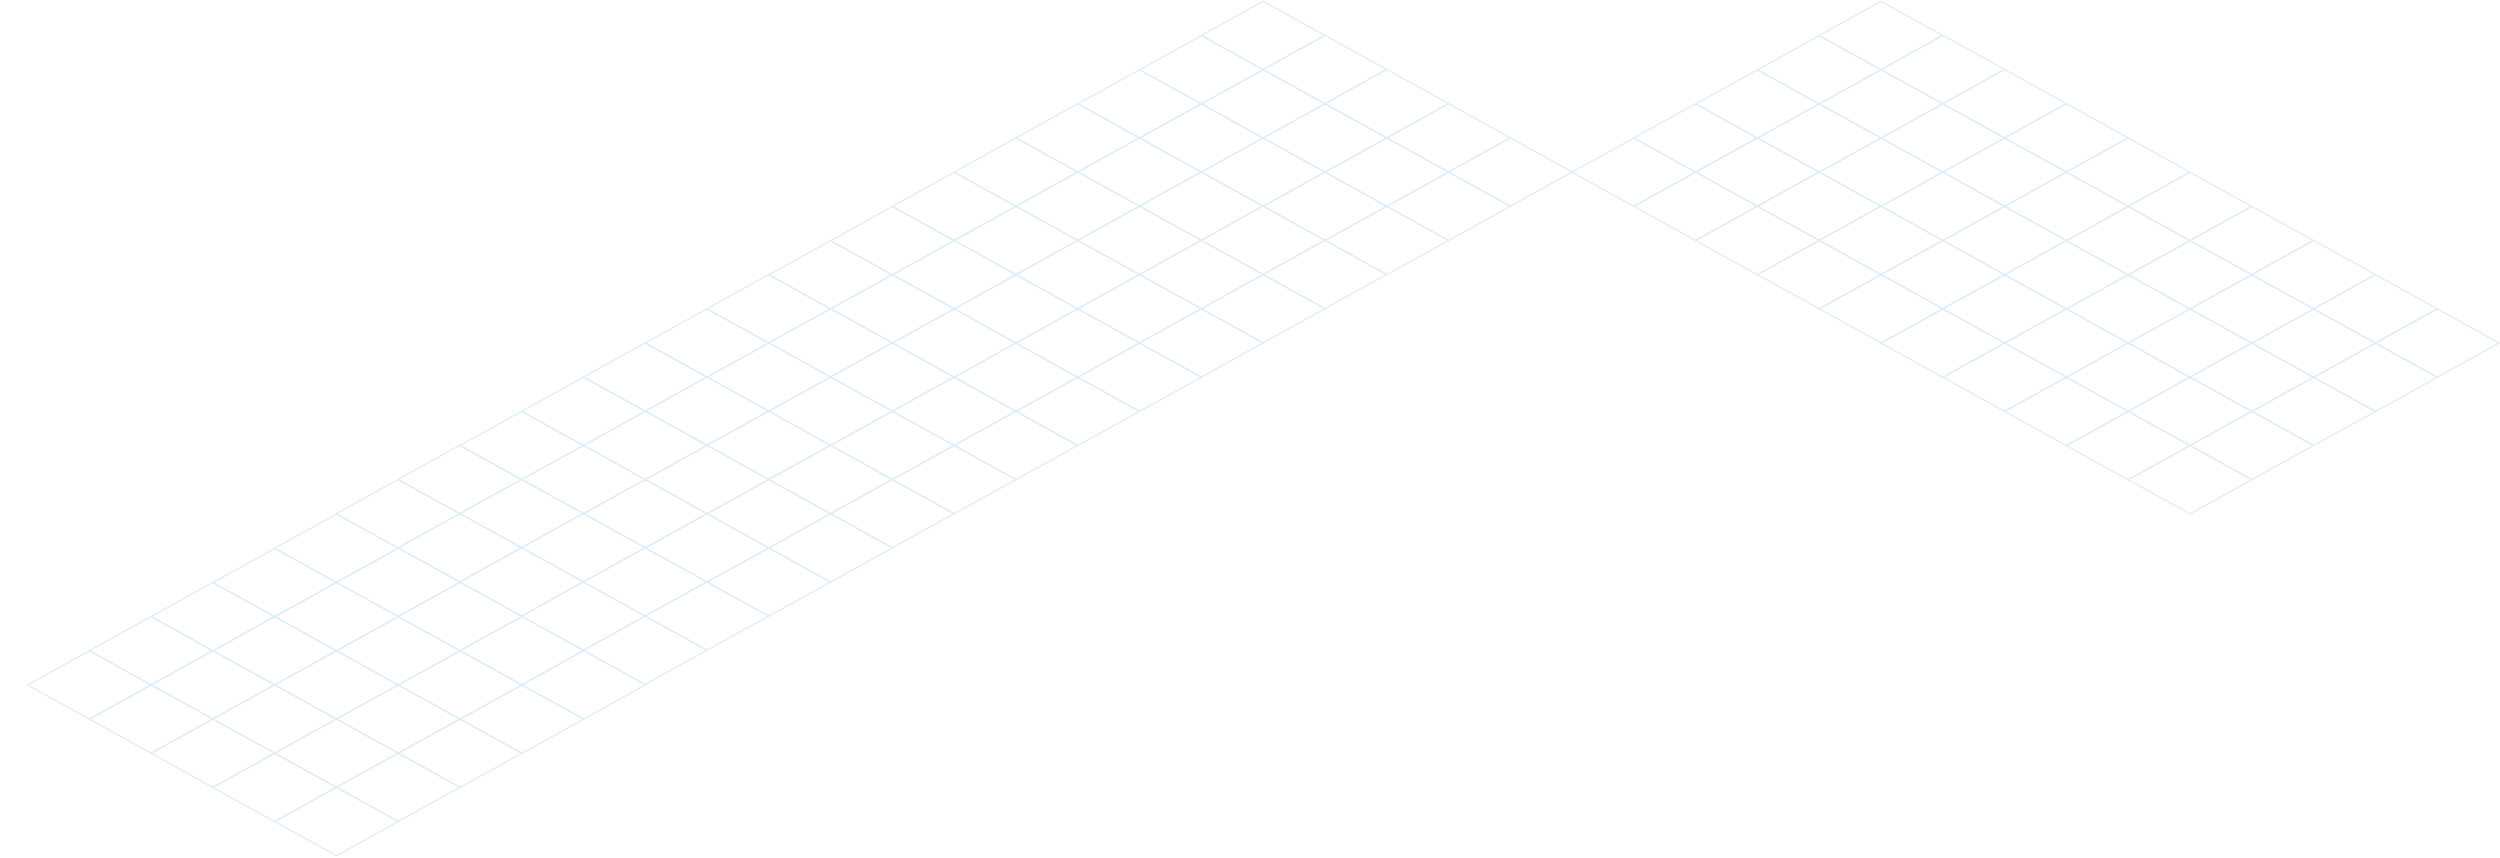 <svg xmlns="http://www.w3.org/2000/svg" width="2000" height="686" viewBox="0 0 2000 686">
    <defs>
        <style>
            .cls-1{fill:#5393ff;opacity:.8}.cls-2{opacity:.3;clip-path:url(#clip-path)}.cls-3{fill:none;stroke:#90c1ea;stroke-miterlimit:10}
        </style>
        <clipPath id="clip-path">
            <path id="Sutunam_19_CareerIllustrations_Plan_de_travail_1" d="M0 0h2000v686H0z" class="cls-1" data-name="Sutunam_19_CareerIllustrations_Plan de travail 1" transform="translate(-84 739)"/>
        </clipPath>
    </defs>
    <g id="Groupe_de_masques_6" class="cls-2" data-name="Groupe de masques 6" transform="translate(84 -739)">
        <g id="Groupe_4358" data-name="Groupe 4358" transform="translate(3794.838 -3733.058)">
            <g id="Groupe_4353" data-name="Groupe 4353" transform="translate(-2374.043 4609.858)">
                <path id="Tracé_2018" d="M-650.81 5146.679l-49.433-27.347 49.433-27.346 49.433 27.346z" class="cls-3" data-name="Tracé 2018" transform="translate(749.676 -4955.391)"/>
                <path id="Tracé_2019" d="M-538.9 5208.586l-49.433-27.347 49.433-27.346 49.432 27.346z" class="cls-3" data-name="Tracé 2019" transform="translate(687.2 -4989.952)"/>
                <path id="Tracé_2020" d="M-426.994 5270.5l-49.433-27.347 49.433-27.347 49.433 27.347z" class="cls-3" data-name="Tracé 2020" transform="translate(624.724 -5024.514)"/>
                <path id="Tracé_2021" d="M-762.719 5085.079l-49.433-27.346 49.433-27.347 49.433 27.347z" class="cls-3" data-name="Tracé 2021" transform="translate(812.151 -4921)"/>
                <path id="Tracé_2022" d="M-315.086 5332.4l-49.433-27.347 49.433-27.346 49.433 27.346z" class="cls-3" data-name="Tracé 2022" transform="translate(562.249 -5059.076)"/>
                <path id="Tracé_2023" d="M-538.9 5084.616l-49.433-27.347 49.433-27.346 49.432 27.346z" class="cls-3" data-name="Tracé 2023" transform="translate(687.2 -4920.743)"/>
                <path id="Tracé_2024" d="M-426.994 5146.523l-49.433-27.346 49.433-27.347 49.433 27.347z" class="cls-3" data-name="Tracé 2024" transform="translate(624.724 -4955.304)"/>
                <path id="Tracé_2025" d="M-315.086 5208.431l-49.433-27.346 49.433-27.346 49.433 27.346z" class="cls-3" data-name="Tracé 2025" transform="translate(562.249 -4989.866)"/>
                <path id="Tracé_2026" d="M-650.81 5023.017l-49.433-27.346 49.433-27.347 49.433 27.347z" class="cls-3" data-name="Tracé 2026" transform="translate(749.676 -4886.353)"/>
                <path id="Tracé_2027" d="M-203.177 5270.34l-49.433-27.346 49.433-27.347 49.433 27.347z" class="cls-3" data-name="Tracé 2027" transform="translate(499.773 -5024.428)"/>
                <path id="Tracé_2028" d="M-426.994 5023.017l-49.433-27.346 49.433-27.347 49.433 27.347z" class="cls-3" data-name="Tracé 2028" transform="translate(624.724 -4886.353)"/>
                <path id="Tracé_2029" d="M-315.086 5084.925l-49.433-27.346 49.433-27.347 49.433 27.347z" class="cls-3" data-name="Tracé 2029" transform="translate(562.249 -4920.916)"/>
                <path id="Tracé_2030" d="M-203.177 5146.833l-49.433-27.346 49.433-27.347 49.433 27.347z" class="cls-3" data-name="Tracé 2030" transform="translate(499.773 -4955.477)"/>
                <path id="Tracé_2031" d="M-538.9 4961.417l-49.433-27.347 49.433-27.347 49.432 27.347z" class="cls-3" data-name="Tracé 2031" transform="translate(687.2 -4851.963)"/>
                <path id="Tracé_2032" d="M-91.269 5208.741L-140.7 5181.4l49.433-27.347 49.433 27.347z" class="cls-3" data-name="Tracé 2032" transform="translate(437.297 -4990.038)"/>
                <path id="Tracé_2033" d="M-315.086 4961.263l-49.433-27.346 49.433-27.347 49.433 27.347z" class="cls-3" data-name="Tracé 2033" transform="translate(562.249 -4851.877)"/>
                <path id="Tracé_2034" d="M-203.177 5023.171l-49.433-27.345 49.433-27.348 49.433 27.348z" class="cls-3" data-name="Tracé 2034" transform="translate(499.773 -4886.439)"/>
                <path id="Tracé_2035" d="M-91.269 5085.079l-49.433-27.346 49.433-27.347 49.433 27.347z" class="cls-3" data-name="Tracé 2035" transform="translate(437.297 -4921)"/>
                <path id="Tracé_2036" d="M-426.994 4899.664l-49.433-27.346 49.433-27.346 49.433 27.346z" class="cls-3" data-name="Tracé 2036" transform="translate(624.724 -4817.488)"/>
                <path id="Tracé_2037" d="M20.639 5146.987l-49.433-27.346 49.433-27.347 49.433 27.347z" class="cls-3" data-name="Tracé 2037" transform="translate(374.822 -4955.562)"/>
                <path id="Tracé_2038" d="M-203.177 4899.046l-49.433-27.346 49.433-27.346 49.433 27.346z" class="cls-3" data-name="Tracé 2038" transform="translate(499.773 -4817.143)"/>
                <path id="Tracé_2039" d="M-91.269 4960.954l-49.433-27.346 49.433-27.347 49.433 27.347z" class="cls-3" data-name="Tracé 2039" transform="translate(437.297 -4851.705)"/>
                <path id="Tracé_2040" d="M20.639 5022.862l-49.433-27.347 49.433-27.346 49.433 27.346z" class="cls-3" data-name="Tracé 2040" transform="translate(374.822 -4886.267)"/>
                <path id="Tracé_2041" d="M-315.086 4837.446l-49.433-27.346 49.433-27.347 49.433 27.347z" class="cls-3" data-name="Tracé 2041" transform="translate(562.249 -4782.753)"/>
                <path id="Tracé_2042" d="M132.547 5084.771l-49.433-27.346 49.433-27.347 49.433 27.347z" class="cls-3" data-name="Tracé 2042" transform="translate(312.346 -4920.829)"/>
            </g>
            <g id="Groupe_4354" data-name="Groupe 4354" transform="translate(-3362.695 4609.79)">
                <path id="Tracé_2043" d="M-2888.976 5146.523l-49.432-27.346 49.432-27.347 49.433 27.347z" class="cls-3" data-name="Tracé 2043" transform="translate(2987.841 -4955.235)"/>
                <path id="Tracé_2044" d="M-2777.068 5208.431l-49.432-27.346 49.432-27.346 49.433 27.346z" class="cls-3" data-name="Tracé 2044" transform="translate(2925.365 -4989.797)"/>
                <path id="Tracé_2045" d="M-2665.159 5270.34l-49.432-27.346 49.432-27.347 49.433 27.347z" class="cls-3" data-name="Tracé 2045" transform="translate(2862.889 -5024.359)"/>
                <path id="Tracé_2046" d="M-3000.884 5084.925l-49.432-27.346 49.432-27.347 49.433 27.347z" class="cls-3" data-name="Tracé 2046" transform="translate(3050.316 -4920.847)"/>
                <path id="Tracé_2047" d="M-2553.251 5332.248l-49.432-27.346 49.432-27.346 49.433 27.346z" class="cls-3" data-name="Tracé 2047" transform="translate(2800.413 -5058.921)"/>
                <path id="Tracé_2048" d="M-2777.068 5084.46l-49.432-27.347 49.432-27.345 49.433 27.345z" class="cls-3" data-name="Tracé 2048" transform="translate(2925.365 -4920.588)"/>
                <path id="Tracé_2049" d="M-2665.159 5146.369l-49.432-27.346 49.432-27.346 49.433 27.346z" class="cls-3" data-name="Tracé 2049" transform="translate(2862.889 -4955.15)"/>
                <path id="Tracé_2050" d="M-2553.251 5208.277l-49.432-27.346 49.432-27.346 49.433 27.346z" class="cls-3" data-name="Tracé 2050" transform="translate(2800.413 -4989.712)"/>
                <path id="Tracé_2051" d="M-2888.976 5022.862l-49.432-27.347 49.432-27.346 49.433 27.346z" class="cls-3" data-name="Tracé 2051" transform="translate(2987.841 -4886.198)"/>
                <path id="Tracé_2052" d="M-2441.343 5270.185l-49.432-27.346 49.432-27.347 49.433 27.347z" class="cls-3" data-name="Tracé 2052" transform="translate(2737.938 -5024.272)"/>
                <path id="Tracé_2053" d="M-2665.159 5022.862l-49.432-27.347 49.432-27.346 49.433 27.346z" class="cls-3" data-name="Tracé 2053" transform="translate(2862.889 -4886.198)"/>
                <path id="Tracé_2054" d="M-2553.251 5084.771l-49.432-27.346 49.432-27.347 49.433 27.347z" class="cls-3" data-name="Tracé 2054" transform="translate(2800.413 -4920.761)"/>
                <path id="Tracé_2055" d="M-2441.343 5146.679l-49.432-27.347 49.432-27.346 49.433 27.346z" class="cls-3" data-name="Tracé 2055" transform="translate(2737.938 -4955.322)"/>
                <path id="Tracé_2056" d="M-2777.068 4961.263l-49.432-27.346 49.432-27.347 49.433 27.347z" class="cls-3" data-name="Tracé 2056" transform="translate(2925.365 -4851.809)"/>
                <path id="Tracé_2057" d="M-2329.434 5208.586l-49.433-27.347 49.433-27.346 49.434 27.347z" class="cls-3" data-name="Tracé 2057" transform="translate(2675.462 -4989.883)"/>
                <path id="Tracé_2058" d="M-2553.251 4961.108l-49.432-27.347 49.432-27.346 49.433 27.346z" class="cls-3" data-name="Tracé 2058" transform="translate(2800.413 -4851.723)"/>
                <path id="Tracé_2059" d="M-2441.343 5023.017l-49.432-27.346 49.432-27.347 49.433 27.347z" class="cls-3" data-name="Tracé 2059" transform="translate(2737.938 -4886.284)"/>
                <path id="Tracé_2060" d="M-2329.434 5084.925l-49.433-27.346 49.433-27.347 49.433 27.347z" class="cls-3" data-name="Tracé 2060" transform="translate(2675.462 -4920.847)"/>
                <path id="Tracé_2061" d="M-2665.159 4899.509l-49.432-27.347 49.432-27.346 49.433 27.346z" class="cls-3" data-name="Tracé 2061" transform="translate(2862.889 -4817.333)"/>
                <path id="Tracé_2062" d="M-2217.526 5146.833l-49.432-27.346 49.432-27.347 49.433 27.347z" class="cls-3" data-name="Tracé 2062" transform="translate(2612.987 -4955.408)"/>
                <path id="Tracé_2063" d="M-2441.343 4898.89l-49.432-27.346 49.432-27.346 49.433 27.346z" class="cls-3" data-name="Tracé 2063" transform="translate(2737.938 -4816.988)"/>
                <path id="Tracé_2064" d="M-2329.434 4960.8l-49.433-27.346 49.433-27.347 49.433 27.347z" class="cls-3" data-name="Tracé 2064" transform="translate(2675.462 -4851.55)"/>
                <path id="Tracé_2065" d="M-2217.526 5022.708l-49.432-27.347 49.432-27.346 49.433 27.346z" class="cls-3" data-name="Tracé 2065" transform="translate(2612.987 -4886.113)"/>
                <path id="Tracé_2066" d="M-2553.251 4837.292l-49.432-27.347 49.432-27.346 49.433 27.346z" class="cls-3" data-name="Tracé 2066" transform="translate(2800.413 -4782.599)"/>
                <path id="Tracé_2067" d="M-2105.618 5084.616l-49.433-27.347 49.433-27.346 49.433 27.346z" class="cls-3" data-name="Tracé 2067" transform="translate(2550.511 -4920.674)"/>
            </g>
            <g id="Groupe_4355" data-name="Groupe 4355" transform="translate(-3609.858 4746.316)">
                <path id="Tracé_2068" d="M-3448.517 5455.6l-49.432-27.346 49.432-27.347 49.433 27.347z" class="cls-3" data-name="Tracé 2068" transform="translate(3547.382 -5264.313)"/>
                <path id="Tracé_2069" d="M-3336.609 5517.509l-49.432-27.346 49.432-27.347 49.432 27.347z" class="cls-3" data-name="Tracé 2069" transform="translate(3484.906 -5298.874)"/>
                <path id="Tracé_2070" d="M-3224.7 5579.417l-49.432-27.346 49.432-27.347 49.433 27.347z" class="cls-3" data-name="Tracé 2070" transform="translate(3422.43 -5333.436)"/>
                <path id="Tracé_2071" d="M-3560.425 5394l-49.432-27.346 49.432-27.346 49.432 27.346z" class="cls-3" data-name="Tracé 2071" transform="translate(3609.858 -5229.924)"/>
                <path id="Tracé_2072" d="M-3112.792 5641.326l-49.432-27.346 49.432-27.347 49.433 27.347z" class="cls-3" data-name="Tracé 2072" transform="translate(3359.955 -5367.998)"/>
                <path id="Tracé_2073" d="M-3336.609 5393.539l-49.432-27.347 49.432-27.347 49.432 27.347z" class="cls-3" data-name="Tracé 2073" transform="translate(3484.906 -5229.665)"/>
                <path id="Tracé_2074" d="M-3224.7 5455.447l-49.432-27.347 49.432-27.346 49.433 27.346z" class="cls-3" data-name="Tracé 2074" transform="translate(3422.43 -5264.227)"/>
                <path id="Tracé_2075" d="M-3112.792 5517.354l-49.432-27.346 49.432-27.347 49.433 27.347z" class="cls-3" data-name="Tracé 2075" transform="translate(3359.955 -5298.789)"/>
                <path id="Tracé_2076" d="M-3448.517 5331.939l-49.432-27.346 49.432-27.347 49.433 27.347z" class="cls-3" data-name="Tracé 2076" transform="translate(3547.382 -5195.275)"/>
                <path id="Tracé_2077" d="M-3000.884 5579.263l-49.432-27.347 49.432-27.346 49.433 27.346z" class="cls-3" data-name="Tracé 2077" transform="translate(3297.479 -5333.351)"/>
                <path id="Tracé_2078" d="M-3224.7 5331.939l-49.432-27.346 49.432-27.347 49.433 27.347z" class="cls-3" data-name="Tracé 2078" transform="translate(3422.43 -5195.275)"/>
                <path id="Tracé_2079" d="M-3112.792 5393.847l-49.432-27.347 49.432-27.347 49.433 27.347z" class="cls-3" data-name="Tracé 2079" transform="translate(3359.955 -5229.837)"/>
                <path id="Tracé_2080" d="M-3000.884 5455.754l-49.432-27.346 49.432-27.346 49.433 27.346z" class="cls-3" data-name="Tracé 2080" transform="translate(3297.479 -5264.399)"/>
                <path id="Tracé_2081" d="M-3336.609 5270.34l-49.432-27.346 49.432-27.347 49.432 27.347z" class="cls-3" data-name="Tracé 2081" transform="translate(3484.906 -5160.887)"/>
                <path id="Tracé_2082" d="M-2888.976 5517.664l-49.432-27.347 49.432-27.346 49.433 27.346z" class="cls-3" data-name="Tracé 2082" transform="translate(3235.003 -5298.96)"/>
                <path id="Tracé_2083" d="M-3112.792 5270.185l-49.432-27.346 49.432-27.347 49.433 27.347z" class="cls-3" data-name="Tracé 2083" transform="translate(3359.955 -5160.799)"/>
                <path id="Tracé_2084" d="M-3000.884 5332.093l-49.432-27.346 49.432-27.347 49.433 27.347z" class="cls-3" data-name="Tracé 2084" transform="translate(3297.479 -5195.362)"/>
                <path id="Tracé_2085" d="M-2888.976 5394l-49.432-27.346 49.432-27.346 49.433 27.346z" class="cls-3" data-name="Tracé 2085" transform="translate(3235.003 -5229.924)"/>
                <path id="Tracé_2086" d="M-3224.7 5208.586l-49.432-27.347 49.432-27.346 49.433 27.346z" class="cls-3" data-name="Tracé 2086" transform="translate(3422.43 -5126.411)"/>
                <path id="Tracé_2087" d="M-2777.068 5455.91l-49.432-27.346 49.432-27.347 49.433 27.347z" class="cls-3" data-name="Tracé 2087" transform="translate(3172.528 -5264.485)"/>
                <path id="Tracé_2088" d="M-3000.884 5207.967l-49.432-27.346 49.432-27.348 49.433 27.348z" class="cls-3" data-name="Tracé 2088" transform="translate(3297.479 -5126.064)"/>
                <path id="Tracé_2089" d="M-2888.976 5269.875l-49.432-27.346 49.432-27.347 49.433 27.347z" class="cls-3" data-name="Tracé 2089" transform="translate(3235.003 -5160.626)"/>
                <path id="Tracé_2090" d="M-2777.068 5331.784l-49.432-27.346 49.432-27.347 49.433 27.347z" class="cls-3" data-name="Tracé 2090" transform="translate(3172.528 -5195.189)"/>
                <path id="Tracé_2091" d="M-3112.792 5146.369l-49.432-27.346 49.432-27.346 49.433 27.346z" class="cls-3" data-name="Tracé 2091" transform="translate(3359.955 -5091.676)"/>
                <path id="Tracé_2092" d="M-2665.159 5393.693l-49.432-27.346 49.432-27.347 49.433 27.347z" class="cls-3" data-name="Tracé 2092" transform="translate(3110.052 -5229.75)"/>
            </g>
            <g id="Groupe_4359" data-name="Groupe 4359" transform="translate(-3856.858 4883.316)">
                <path id="Tracé_2068-2" d="M-3448.517 5455.6l-49.432-27.346 49.432-27.347 49.433 27.347z" class="cls-3" data-name="Tracé 2068" transform="translate(3547.382 -5264.313)"/>
                <path id="Tracé_2069-2" d="M-3336.609 5517.509l-49.432-27.346 49.432-27.347 49.432 27.347z" class="cls-3" data-name="Tracé 2069" transform="translate(3484.906 -5298.874)"/>
                <path id="Tracé_2070-2" d="M-3224.7 5579.417l-49.432-27.346 49.432-27.347 49.433 27.347z" class="cls-3" data-name="Tracé 2070" transform="translate(3422.43 -5333.436)"/>
                <path id="Tracé_2071-2" d="M-3560.425 5394l-49.432-27.346 49.432-27.346 49.432 27.346z" class="cls-3" data-name="Tracé 2071" transform="translate(3609.858 -5229.924)"/>
                <path id="Tracé_2072-2" d="M-3112.792 5641.326l-49.432-27.346 49.432-27.347 49.433 27.347z" class="cls-3" data-name="Tracé 2072" transform="translate(3359.955 -5367.998)"/>
                <path id="Tracé_2073-2" d="M-3336.609 5393.539l-49.432-27.347 49.432-27.347 49.432 27.347z" class="cls-3" data-name="Tracé 2073" transform="translate(3484.906 -5229.665)"/>
                <path id="Tracé_2074-2" d="M-3224.7 5455.447l-49.432-27.347 49.432-27.346 49.433 27.346z" class="cls-3" data-name="Tracé 2074" transform="translate(3422.43 -5264.227)"/>
                <path id="Tracé_2075-2" d="M-3112.792 5517.354l-49.432-27.346 49.432-27.347 49.433 27.347z" class="cls-3" data-name="Tracé 2075" transform="translate(3359.955 -5298.789)"/>
                <path id="Tracé_2076-2" d="M-3448.517 5331.939l-49.432-27.346 49.432-27.347 49.433 27.347z" class="cls-3" data-name="Tracé 2076" transform="translate(3547.382 -5195.275)"/>
                <path id="Tracé_2077-2" d="M-3000.884 5579.263l-49.432-27.347 49.432-27.346 49.433 27.346z" class="cls-3" data-name="Tracé 2077" transform="translate(3297.479 -5333.351)"/>
                <path id="Tracé_2078-2" d="M-3224.7 5331.939l-49.432-27.346 49.432-27.347 49.433 27.347z" class="cls-3" data-name="Tracé 2078" transform="translate(3422.43 -5195.275)"/>
                <path id="Tracé_2079-2" d="M-3112.792 5393.847l-49.432-27.347 49.432-27.347 49.433 27.347z" class="cls-3" data-name="Tracé 2079" transform="translate(3359.955 -5229.837)"/>
                <path id="Tracé_2080-2" d="M-3000.884 5455.754l-49.432-27.346 49.432-27.346 49.433 27.346z" class="cls-3" data-name="Tracé 2080" transform="translate(3297.479 -5264.399)"/>
                <path id="Tracé_2081-2" d="M-3336.609 5270.34l-49.432-27.346 49.432-27.347 49.432 27.347z" class="cls-3" data-name="Tracé 2081" transform="translate(3484.906 -5160.887)"/>
                <path id="Tracé_2082-2" d="M-2888.976 5517.664l-49.432-27.347 49.432-27.346 49.433 27.346z" class="cls-3" data-name="Tracé 2082" transform="translate(3235.003 -5298.96)"/>
                <path id="Tracé_2083-2" d="M-3112.792 5270.185l-49.432-27.346 49.432-27.347 49.433 27.347z" class="cls-3" data-name="Tracé 2083" transform="translate(3359.955 -5160.799)"/>
                <path id="Tracé_2084-2" d="M-3000.884 5332.093l-49.432-27.346 49.432-27.347 49.433 27.347z" class="cls-3" data-name="Tracé 2084" transform="translate(3297.479 -5195.362)"/>
                <path id="Tracé_2085-2" d="M-2888.976 5394l-49.432-27.346 49.432-27.346 49.433 27.346z" class="cls-3" data-name="Tracé 2085" transform="translate(3235.003 -5229.924)"/>
                <path id="Tracé_2086-2" d="M-3224.7 5208.586l-49.432-27.347 49.432-27.346 49.433 27.346z" class="cls-3" data-name="Tracé 2086" transform="translate(3422.43 -5126.411)"/>
                <path id="Tracé_2087-2" d="M-2777.068 5455.91l-49.432-27.346 49.432-27.347 49.433 27.347z" class="cls-3" data-name="Tracé 2087" transform="translate(3172.528 -5264.485)"/>
                <path id="Tracé_2088-2" d="M-3000.884 5207.967l-49.432-27.346 49.432-27.348 49.433 27.348z" class="cls-3" data-name="Tracé 2088" transform="translate(3297.479 -5126.064)"/>
                <path id="Tracé_2089-2" d="M-2888.976 5269.875l-49.432-27.346 49.432-27.347 49.433 27.347z" class="cls-3" data-name="Tracé 2089" transform="translate(3235.003 -5160.626)"/>
                <path id="Tracé_2090-2" d="M-2777.068 5331.784l-49.432-27.346 49.432-27.347 49.433 27.347z" class="cls-3" data-name="Tracé 2090" transform="translate(3172.528 -5195.189)"/>
                <path id="Tracé_2091-2" d="M-3112.792 5146.369l-49.432-27.346 49.432-27.346 49.433 27.346z" class="cls-3" data-name="Tracé 2091" transform="translate(3359.955 -5091.676)"/>
                <path id="Tracé_2092-2" d="M-2665.159 5393.693l-49.432-27.346 49.432-27.347 49.433 27.347z" class="cls-3" data-name="Tracé 2092" transform="translate(3110.052 -5229.75)"/>
            </g>
            <g id="Groupe_4356" data-name="Groupe 4356" transform="translate(-3115.532 4473.058)">
                <path id="Tracé_2093" d="M-2329.434 4836.982l-49.433-27.346 49.433-27.347 49.433 27.347z" class="cls-3" data-name="Tracé 2093" transform="translate(2428.3 -4645.694)"/>
                <path id="Tracé_2094" d="M-2217.526 4898.89l-49.432-27.346 49.432-27.346 49.433 27.346z" class="cls-3" data-name="Tracé 2094" transform="translate(2365.824 -4680.256)"/>
                <path id="Tracé_2095" d="M-2105.618 4960.8l-49.433-27.346 49.433-27.347 49.433 27.347z" class="cls-3" data-name="Tracé 2095" transform="translate(2303.348 -4714.817)"/>
                <path id="Tracé_2096" d="M-2441.343 4775.384l-49.432-27.346 49.432-27.347 49.433 27.347z" class="cls-3" data-name="Tracé 2096" transform="translate(2490.775 -4611.305)"/>
                <path id="Tracé_2097" d="M-1993.71 5022.708l-49.432-27.347 49.432-27.346 49.433 27.346z" class="cls-3" data-name="Tracé 2097" transform="translate(2240.872 -4749.38)"/>
                <path id="Tracé_2098" d="M-2217.526 4774.918l-49.432-27.346 49.432-27.347 49.433 27.347z" class="cls-3" data-name="Tracé 2098" transform="translate(2365.824 -4611.046)"/>
                <path id="Tracé_2099" d="M-2105.618 4836.828l-49.433-27.347 49.433-27.346 49.433 27.346z" class="cls-3" data-name="Tracé 2099" transform="translate(2303.348 -4645.608)"/>
                <path id="Tracé_2100" d="M-1993.71 4898.736l-49.432-27.346 49.432-27.346 49.433 27.346z" class="cls-3" data-name="Tracé 2100" transform="translate(2240.872 -4680.17)"/>
                <path id="Tracé_2101" d="M-2329.434 4713.321l-49.433-27.347 49.433-27.347 49.433 27.347z" class="cls-3" data-name="Tracé 2101" transform="translate(2428.3 -4576.656)"/>
                <path id="Tracé_2102" d="M-1881.8 4960.644l-49.432-27.347 49.432-27.346 49.433 27.346z" class="cls-3" data-name="Tracé 2102" transform="translate(2178.397 -4714.732)"/>
                <path id="Tracé_2103" d="M-2105.618 4713.321l-49.433-27.347 49.433-27.347 49.433 27.347z" class="cls-3" data-name="Tracé 2103" transform="translate(2303.348 -4576.656)"/>
                <path id="Tracé_2104" d="M-1993.71 4775.229l-49.432-27.347 49.432-27.347 49.433 27.347z" class="cls-3" data-name="Tracé 2104" transform="translate(2240.872 -4611.218)"/>
                <path id="Tracé_2105" d="M-1881.8 4837.137l-49.432-27.346 49.432-27.347 49.433 27.347z" class="cls-3" data-name="Tracé 2105" transform="translate(2178.397 -4645.781)"/>
                <path id="Tracé_2106" d="M-2217.526 4651.721l-49.432-27.346 49.432-27.347 49.433 27.347z" class="cls-3" data-name="Tracé 2106" transform="translate(2365.824 -4542.268)"/>
                <path id="Tracé_2107" d="M-1769.893 4899.046l-49.433-27.347 49.433-27.346 49.432 27.346z" class="cls-3" data-name="Tracé 2107" transform="translate(2115.921 -4680.342)"/>
                <path id="Tracé_2108" d="M-1993.71 4651.567l-49.432-27.346 49.432-27.347 49.433 27.347z" class="cls-3" data-name="Tracé 2108" transform="translate(2240.872 -4542.181)"/>
                <path id="Tracé_2109" d="M-1881.8 4713.476l-49.432-27.347 49.432-27.346 49.433 27.346z" class="cls-3" data-name="Tracé 2109" transform="translate(2178.397 -4576.744)"/>
                <path id="Tracé_2110" d="M-1769.893 4775.384l-49.433-27.346 49.433-27.347 49.432 27.347z" class="cls-3" data-name="Tracé 2110" transform="translate(2115.921 -4611.305)"/>
                <path id="Tracé_2111" d="M-2105.618 4589.968l-49.433-27.346 49.433-27.348 49.433 27.348z" class="cls-3" data-name="Tracé 2111" transform="translate(2303.348 -4507.792)"/>
                <path id="Tracé_2112" d="M-1657.985 4837.292l-49.432-27.347 49.432-27.346 49.433 27.346z" class="cls-3" data-name="Tracé 2112" transform="translate(2053.445 -4645.867)"/>
                <path id="Tracé_2113" d="M-1881.8 4589.35l-49.434-27.35 49.432-27.346 49.433 27.346z" class="cls-3" data-name="Tracé 2113" transform="translate(2178.397 -4507.447)"/>
                <path id="Tracé_2114" d="M-1769.893 4651.257l-49.433-27.347 49.433-27.346 49.432 27.346z" class="cls-3" data-name="Tracé 2114" transform="translate(2115.921 -4542.009)"/>
                <path id="Tracé_2115" d="M-1657.985 4713.166l-49.432-27.346 49.432-27.346 49.433 27.346z" class="cls-3" data-name="Tracé 2115" transform="translate(2053.445 -4576.572)"/>
                <path id="Tracé_2116" d="M-1993.71 4527.751l-49.432-27.346 49.432-27.347 49.433 27.347z" class="cls-3" data-name="Tracé 2116" transform="translate(2240.872 -4473.058)"/>
                <path id="Tracé_2117" d="M-1546.077 4775.074l-49.432-27.347 49.432-27.346 49.433 27.346z" class="cls-3" data-name="Tracé 2117" transform="translate(1990.97 -4611.132)"/>
            </g>
            <g id="Groupe_4357" data-name="Groupe 4357" transform="translate(-2621.207 4473.126)">
                <path id="Tracé_2118" d="M-1210.352 4837.137l-49.433-27.346 49.433-27.347 49.432 27.347z" class="cls-3" data-name="Tracé 2118" transform="translate(1309.217 -4645.849)"/>
                <path id="Tracé_2119" d="M-1098.444 4899.046l-49.432-27.347 49.432-27.346 49.433 27.346z" class="cls-3" data-name="Tracé 2119" transform="translate(1246.741 -4680.411)"/>
                <path id="Tracé_2120" d="M-986.535 4960.954l-49.432-27.346 49.432-27.347 49.432 27.347z" class="cls-3" data-name="Tracé 2120" transform="translate(1184.265 -4714.973)"/>
                <path id="Tracé_2121" d="M-1322.26 4775.538l-49.432-27.346 49.432-27.347 49.433 27.347z" class="cls-3" data-name="Tracé 2121" transform="translate(1371.692 -4611.459)"/>
                <path id="Tracé_2122" d="M-874.627 5022.862l-49.433-27.347 49.433-27.346 49.433 27.346z" class="cls-3" data-name="Tracé 2122" transform="translate(1121.79 -4749.534)"/>
                <path id="Tracé_2123" d="M-1098.444 4775.074l-49.432-27.347 49.432-27.346 49.433 27.346z" class="cls-3" data-name="Tracé 2123" transform="translate(1246.741 -4611.201)"/>
                <path id="Tracé_2124" d="M-986.535 4836.982l-49.432-27.346 49.432-27.347 49.432 27.347z" class="cls-3" data-name="Tracé 2124" transform="translate(1184.265 -4645.763)"/>
                <path id="Tracé_2125" d="M-874.627 4898.89l-49.433-27.346 49.433-27.346 49.433 27.346z" class="cls-3" data-name="Tracé 2125" transform="translate(1121.79 -4680.325)"/>
                <path id="Tracé_2126" d="M-1210.352 4713.476l-49.433-27.347 49.433-27.346 49.432 27.346z" class="cls-3" data-name="Tracé 2126" transform="translate(1309.217 -4576.812)"/>
                <path id="Tracé_2127" d="M-762.719 4960.8l-49.433-27.346 49.433-27.347 49.433 27.347z" class="cls-3" data-name="Tracé 2127" transform="translate(1059.314 -4714.886)"/>
                <path id="Tracé_2128" d="M-986.535 4713.476l-49.432-27.347 49.432-27.346 49.432 27.346z" class="cls-3" data-name="Tracé 2128" transform="translate(1184.265 -4576.812)"/>
                <path id="Tracé_2129" d="M-874.627 4775.384l-49.433-27.346 49.433-27.347 49.433 27.347z" class="cls-3" data-name="Tracé 2129" transform="translate(1121.79 -4611.374)"/>
                <path id="Tracé_2130" d="M-762.719 4837.292l-49.433-27.347 49.433-27.346 49.433 27.346z" class="cls-3" data-name="Tracé 2130" transform="translate(1059.314 -4645.936)"/>
                <path id="Tracé_2131" d="M-1098.444 4651.876l-49.432-27.347 49.432-27.347 49.433 27.347z" class="cls-3" data-name="Tracé 2131" transform="translate(1246.741 -4542.422)"/>
                <path id="Tracé_2132" d="M-650.81 4899.2l-49.433-27.347 49.433-27.346 49.433 27.346z" class="cls-3" data-name="Tracé 2132" transform="translate(996.839 -4680.496)"/>
                <path id="Tracé_2133" d="M-874.627 4651.721l-49.433-27.346 49.433-27.347 49.433 27.347z" class="cls-3" data-name="Tracé 2133" transform="translate(1121.79 -4542.335)"/>
                <path id="Tracé_2134" d="M-762.719 4713.63l-49.433-27.346 49.433-27.347 49.433 27.347z" class="cls-3" data-name="Tracé 2134" transform="translate(1059.314 -4576.897)"/>
                <path id="Tracé_2135" d="M-650.81 4775.538l-49.433-27.346 49.433-27.347 49.433 27.347z" class="cls-3" data-name="Tracé 2135" transform="translate(996.839 -4611.459)"/>
                <path id="Tracé_2136" d="M-986.535 4590.123l-49.432-27.347 49.432-27.346 49.432 27.346z" class="cls-3" data-name="Tracé 2136" transform="translate(1184.265 -4507.947)"/>
                <path id="Tracé_2137" d="M-538.9 4837.446l-49.433-27.346 49.433-27.347 49.432 27.347z" class="cls-3" data-name="Tracé 2137" transform="translate(934.363 -4646.021)"/>
                <path id="Tracé_2138" d="M-762.719 4589.5l-49.433-27.347 49.433-27.346 49.433 27.346z" class="cls-3" data-name="Tracé 2138" transform="translate(1059.314 -4507.602)"/>
                <path id="Tracé_2139" d="M-650.81 4651.412l-49.433-27.346 49.433-27.347 49.433 27.347z" class="cls-3" data-name="Tracé 2139" transform="translate(996.839 -4542.163)"/>
                <path id="Tracé_2140" d="M-538.9 4713.321l-49.433-27.347 49.433-27.347 49.432 27.347z" class="cls-3" data-name="Tracé 2140" transform="translate(934.363 -4576.726)"/>
                <path id="Tracé_2141" d="M-874.627 4527.9l-49.433-27.346 49.433-27.347 49.433 27.347z" class="cls-3" data-name="Tracé 2141" transform="translate(1121.79 -4473.211)"/>
                <path id="Tracé_2142" d="M-426.994 4775.229l-49.433-27.347 49.433-27.347 49.433 27.347z" class="cls-3" data-name="Tracé 2142" transform="translate(871.887 -4611.286)"/>
            </g>
        </g>
    </g>
</svg>
